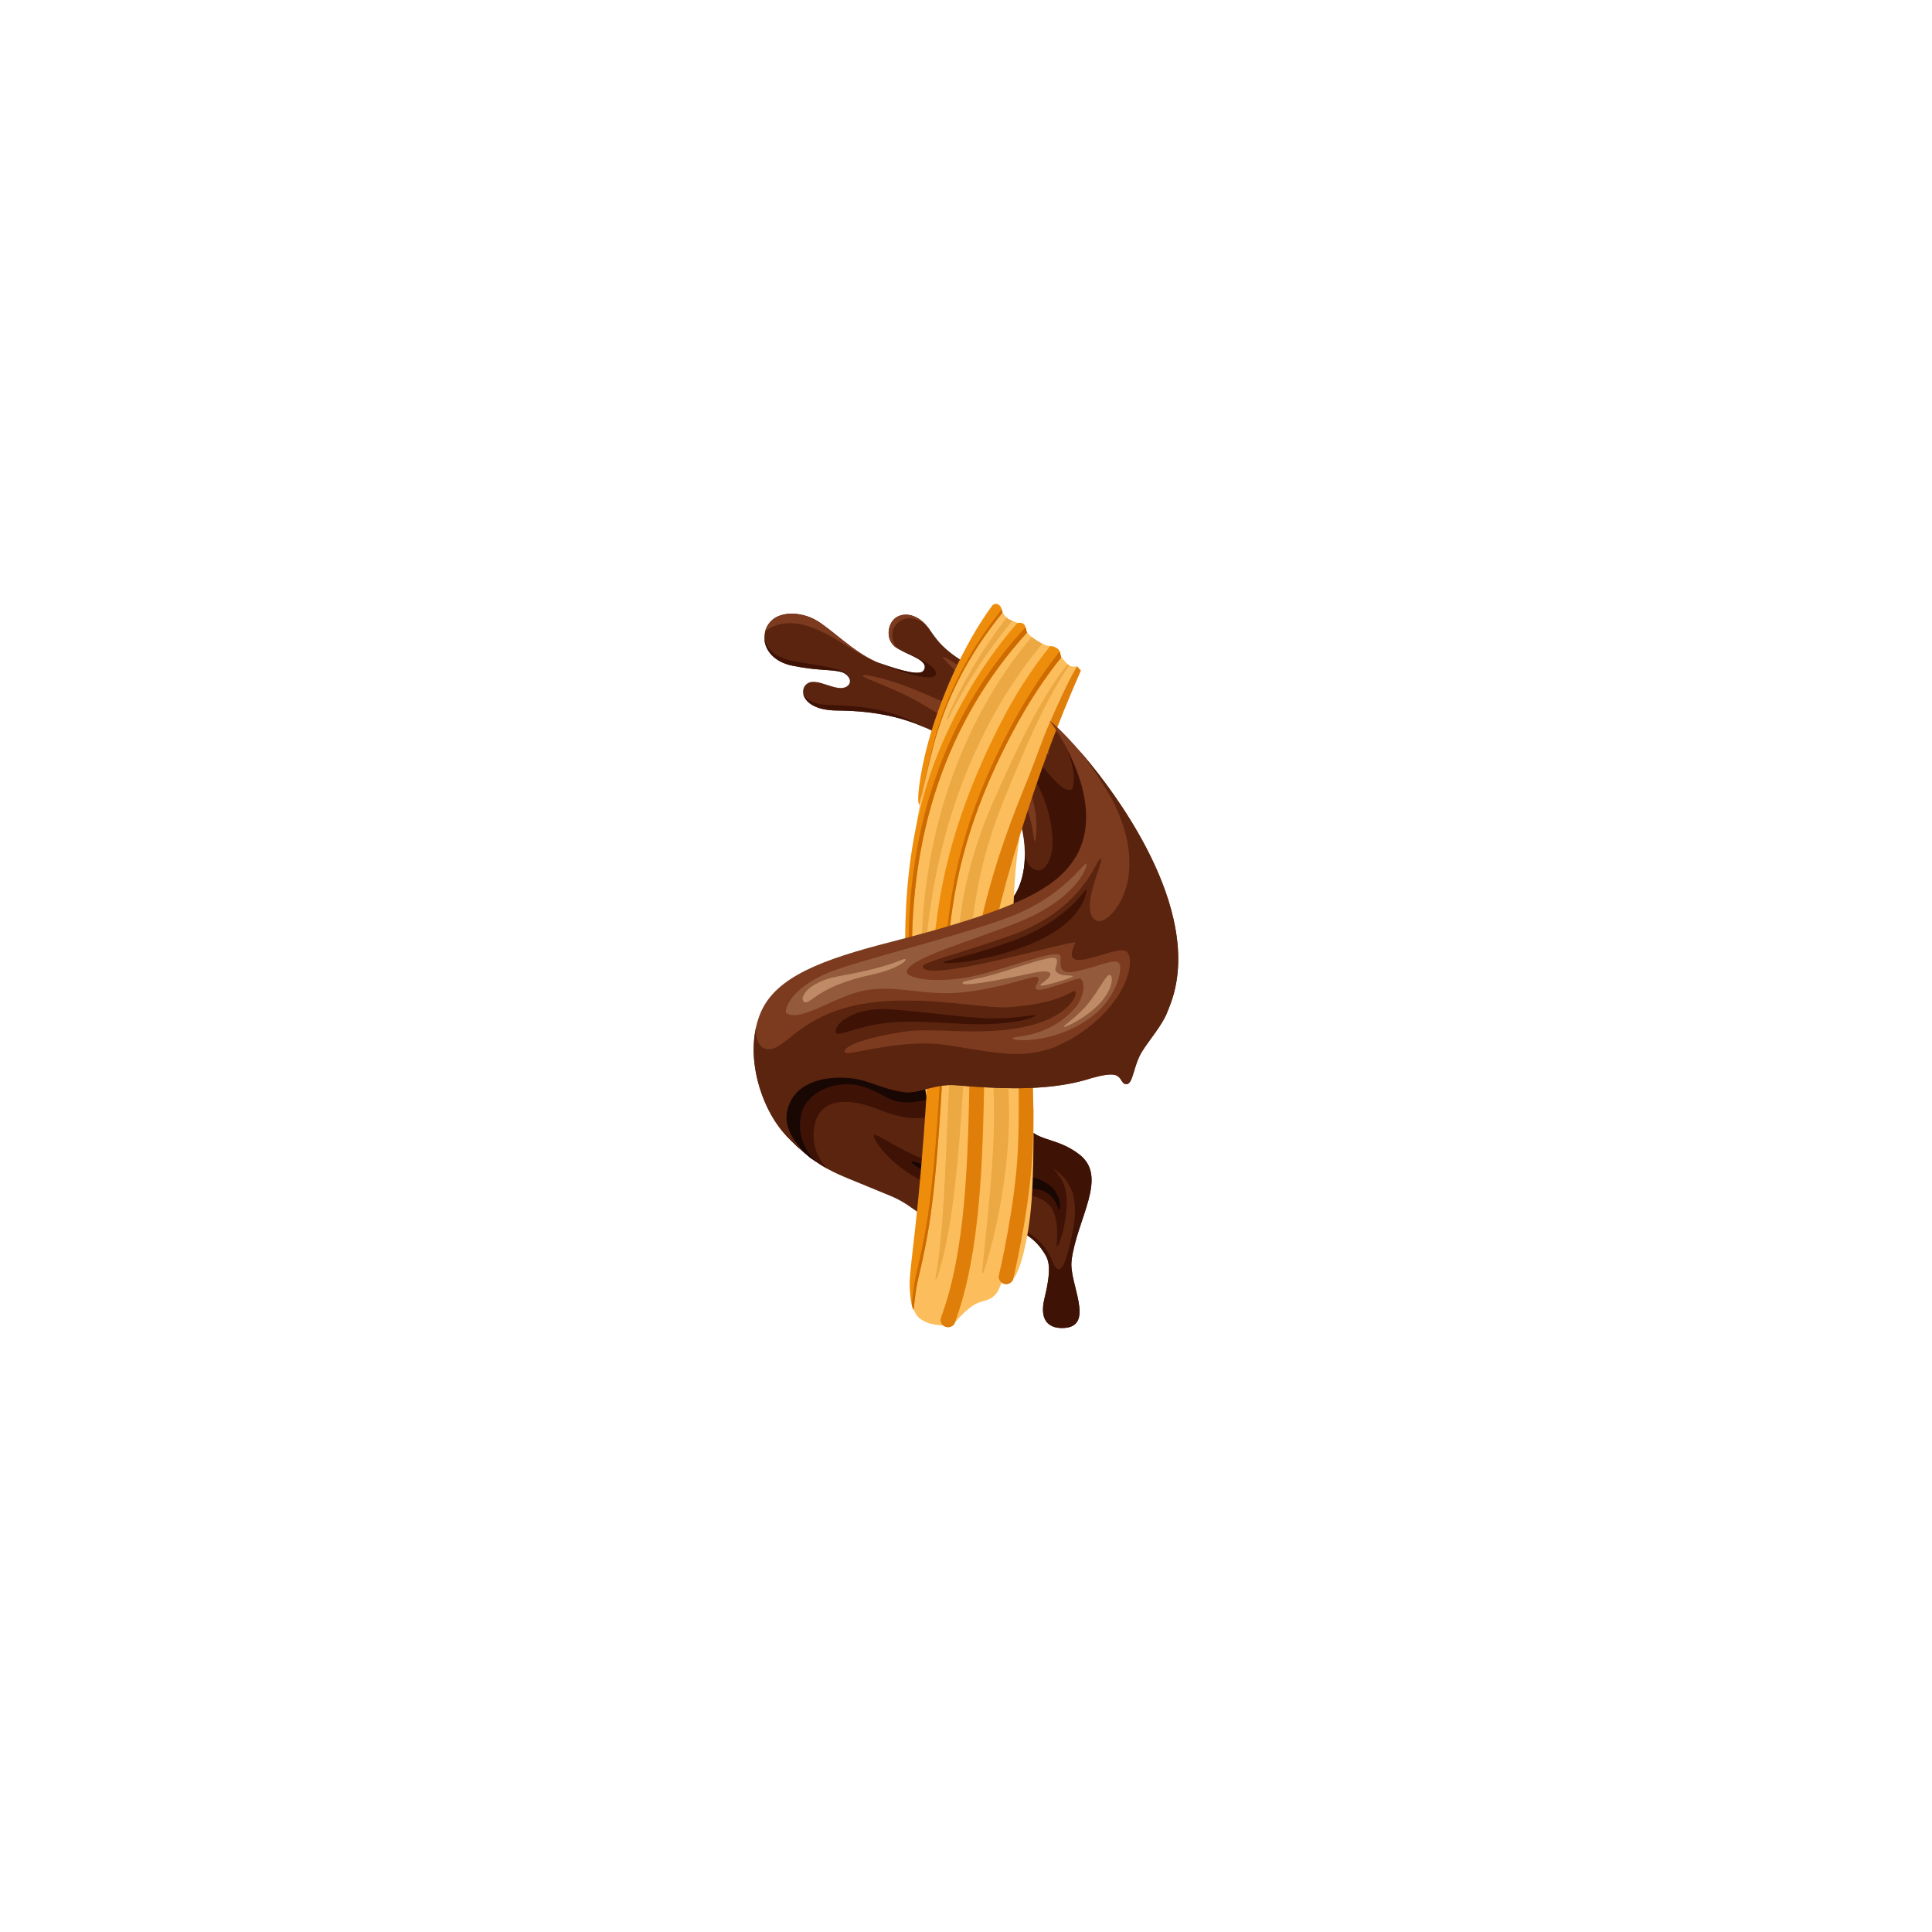<svg xmlns="http://www.w3.org/2000/svg" id="Capa_1" data-name="Capa 1" viewBox="0 0 512 512"><defs><style>      .cls-1 {        fill: #ce6b00;      }      .cls-2 {        fill: #ee8d0c;      }      .cls-3 {        fill: #bf8b67;      }      .cls-4 {        fill: #180703;      }      .cls-5 {        fill: #db7d0b;      }      .cls-6 {        fill: #935b3b;      }      .cls-7 {        fill: #fcbe5c;      }      .cls-8 {        fill: #7c3b1f;      }      .cls-9 {        fill: #5b240f;      }      .cls-10 {        fill: #e07e0a;      }      .cls-11 {        fill: #e59f39;        opacity: .7;      }      .cls-12 {        fill: #3f1206;      }    </style></defs><g><path class="cls-9" d="M282.12,351.91c-3.81.29-6.87-1.59-5.34-7.82,1.95-7.98,1.19-10.09-.03-11.99-1.87-2.94-5.06-6.66-14.03-8.05-3.21-.5-7.15-.7-12.03-.45-6.36.32-7.7-3.75-14.57-6.62-9.76-4.07-13.55-5.39-16.99-7.31h0c-.92-.51-1.82-1.07-2.79-1.74-.48-.33-.99-.68-1.53-1.07,0,0,0,0-.02,0t0,0s-.02-.02-.04-.03c0,0-.02,0-.02-.02-.25-.22-.55-.47-.87-.74-.02-.02-.05-.04-.07-.06-.79-.68-1.72-1.49-2.56-2.23-.01,0-.02-.02-.03-.03-.82-.76-1.74-1.65-2.71-2.66l-4.7-13.44,1.78-9.35,1.03-5.4.24-1.29s.64.2,1.78.56c6.29,1.92,27.7,8.23,39.7,8.78,4.63.21,7.34.65,8.99,1.21,2.22.75,2.58,1.73,3.19,2.69.35.53.77,1.06,1.65,1.54,5.86,3.22,6.79,7.31,8.45,10.29,0,0,0,0,0,.01.09.16.18.32.27.47,1.15,1.86,2.46,2.91,3.93,3.66,3.09,1.57,6.89,1.77,11.26,5.16,7.73,6-.75,17.04-2.12,28.25-.7,5.73,6.27,17.08-1.84,17.69Z"></path><path class="cls-12" d="M283.96,334.22c1.37-11.21,9.85-22.25,2.12-28.25-6.45-5-11.63-3.05-15.19-8.82-.1-.15-.19-.31-.27-.47,0,0,0,0,0-.01-1.66-2.98-2.59-7.08-8.45-10.29-.14-.07-.26-.15-.37-.23-.04-.03-.08-.05-.12-.08-.07-.05-.14-.1-.21-.16-.04-.03-.07-.06-.11-.09-.08-.07-.15-.13-.22-.2-.04-.04-.07-.07-.1-.11-.05-.05-.09-.1-.13-.15-.03-.04-.07-.08-.1-.12-.03-.04-.06-.08-.09-.12-.03-.04-.06-.08-.09-.13-.01-.02-.03-.04-.04-.06-.22-.33-.41-.67-.64-1,0,0,0,0-.01-.01-.05-.08-.11-.15-.18-.23-.02-.02-.03-.04-.05-.06-.06-.07-.12-.14-.19-.21-.01-.01-.03-.03-.04-.04-.08-.08-.17-.16-.26-.24-.03-.02-.05-.04-.08-.06-.07-.06-.15-.11-.23-.17-.04-.03-.08-.06-.12-.08-.08-.05-.17-.1-.26-.15-.04-.02-.08-.05-.13-.07-.12-.06-.26-.13-.4-.19-.08-.03-.17-.07-.25-.1-.08-.03-.15-.06-.24-.09-.06-.02-.12-.05-.18-.07h0c-1.66-.56-4.35-.99-8.99-1.21-12-.54-33.42-6.86-39.7-8.78-.73.26-1.41.51-2.03.74l-2.81,14.74,4.7,13.44c.97,1,1.89,1.89,2.71,2.66.01.01.02.02.03.03.85.74,1.77,1.55,2.56,2.23.02.02.05.05.07.06.32.27.61.52.87.74,0,0,.02,0,.02.02.02.01.03.02.04.03t0,0s.02,0,.02,0c1.62,1.17,2.95,2.04,4.32,2.8-.21-.29-4.67-4.64-3.3-11.39,1.59-7.83,9.82-7.06,16.42-4.45,6.12,2.42,9.56,2.92,13.71,2.24h0s.02,0,.05,0c.44-.07.9-.16,1.37-.26,3.31-.56,11.59-1.54,15.48,1.95.53.48,1.02.93,1.48,1.37,5.59,5.63-8.13,3.05-6.4,4.15,1.74,1.1,7.01,2.38,4.92,5.64-.89,1.39-8.27,2.16-18.54-1.89-6.74-2.66-12.02-6.78-12.7-6.19-.68.59,3.78,7.8,13.38,12.45,11.5,5.56,26.21.17,32.54,5.56,3.82,3.26,2.22,11.44,2.54,11.45.78.03,3.99-10.48,1.91-16.16-.67-1.83-1.85-3.39-3.18-4.67,5.19,3.31,7.39,8.27,5.26,17.82-1.21,5.42-2.88,13.25-5.47,6.36-1.61-4.28-7.28-9.74-15.83-9.58h-.03c8.97,1.39,12.16,5.12,14.03,8.05,1.21,1.9,1.97,4.01.03,11.99-1.53,6.23,1.54,8.11,5.34,7.82,8.11-.61,1.14-11.96,1.84-17.69Z"></path><path class="cls-4" d="M274.83,300.81c-2.82-.59-4.35-3.24-8.33-7.85-4.23-4.9-15.21-2.59-22.62-1.18-7.99,1.53-8.79-1.96-15.4-3.88-6.84-1.98-15.02,1.4-16.25,7.8-1.45,7.53,4.09,12.23,4.09,12.23-.48-.33-.99-.68-1.53-1.07,0,0,0,0-.02,0t0,0s-.02-.02-.04-.03c0,0-.02,0-.02-.02-.25-.22-.55-.47-.87-.74-.02-.02-.05-.04-.07-.06-.79-.68-1.72-1.49-2.56-2.23-.01,0-.02-.02-.03-.03-.82-.76-1.74-1.65-2.71-2.66l-4.7-13.44,1.78-9.35c.74-.55,1.21-.9,1.21-.9,0,0,45.81,4.96,47.21,5.15.52.07,3.25,1.05,6.52,2.28.35.53.77,1.06,1.65,1.54,5.86,3.22,6.79,7.31,8.45,10.29,0,0,0,0,0,.01.09.16.18.32.27.47,1.15,1.86,2.46,2.91,3.93,3.66Z"></path><path class="cls-4" d="M241.54,307.93c.25-.65,3.37,1.09,11.58,3.17,10.18,2.59,17.72-1.69,24.31,2.5,4.2,2.67,3.52,7.13,3.27,7.13s-.72-3.44-3.94-5.01c-2.9-1.41-8.95-.29-17.14-1.02-10.05-.89-18.32-6.11-18.07-6.78Z"></path></g><g><path class="cls-9" d="M292.11,240.69c-.38,1.13-39.41,6.21-28.64,1.18.14-.07.3-.14.46-.21,5.11-2.23,7.74-8.36,7.66-15.52-.1-9.88-5.38-21.71-16.42-27.92-2.86-1.61-5.9-3.56-9.78-5.31,0,0-.01,0-.02-.01-5.52-2.48-12.74-4.54-23.55-4.61-5.96-.03-8.54-2.35-8.94-4.41h0c-.19-.98.11-1.9.76-2.5,2.69-2.47,8.25,2.63,11.03.34.12-.1.22-.21.3-.33.17-.23.25-.49.26-.76.02-.19-.01-.38-.07-.56-.24-.88-1.1-1.72-2.23-2-3.25-.79-5.89-.25-12.89-1.65-4.96-.99-7.39-4.18-7.47-7.31,0-.1,0-.16,0-.16,0-.48.05-.96.16-1.43,0,0,0-.02.01-.03.16-.72.47-1.42.9-2.07,2.46-3.69,8.57-3.4,12.64-1.07,3.83,2.18,9.9,8.38,15.68,10.91.02,0,.03.01.04.02.07.04.26.11.53.23.18.07.36.14.54.2,6.11,2.16,10.82,3.37,11.71,1.97,1.57-2.48-3.17-3.79-6.26-5.44,0,0,0,0-.01,0-.22-.12-.44-.24-.65-.37-.09-.06-.18-.11-.26-.17-2.86-1.95-2.4-5.53-.97-7.29,1.82-2.25,6.15-2.34,9.4,1.95.05.07.1.14.15.21.02.02.03.04.04.05,1.66,2.3,3.61,6.15,12.68,10.68,9.42,4.71,19.28,13.7,19.28,13.7l1.96,2.7s0,.01.01.02l10.94,15.02s.63,13.8.93,23.27c.15,4.68.22,8.3.09,8.67Z"></path><path class="cls-12" d="M292.02,232.01c-4.68,1.44-13.06,4.13-13.06,4.13,0,0-11.71,5.69-12.47,6.19-.23.15-1.44-.06-3.02-.47.14-.07.3-.14.46-.21,5.11-2.23,7.74-8.36,7.66-15.52,0,0,.29,3.64,2.95,4.43,2.35.7,4.62-2.9,4.39-8.08-.85-19.01-17.31-29.44-16.35-30.54.45-.51,5.75,2.06,11.45,8.59,5.17,5.91,7.51,9.35,9.93,8.72.68-.18,1.96-6.61-3.81-15.53l10.94,15.02s.63,13.8.93,23.27Z"></path><path class="cls-12" d="M245.37,192.9c-5.52-2.48-12.74-4.54-23.55-4.61-5.96-.03-8.54-2.35-8.94-4.41.45.83,1.79,2.81,6.76,2.94,12.64.32,18.37,2.17,25.74,6.08Z"></path><path class="cls-12" d="M225.15,180.08c-.24-.88-1.1-1.72-2.23-2-3.25-.79-5.89-.25-12.89-1.65-4.96-.99-7.39-4.18-7.47-7.31.07.68,1.02,4.96,7.83,6.1,12.1,2.04,13.93,2.14,14.76,4.86Z"></path><path class="cls-12" d="M248.05,178.43c.04,1.2-1.47,1.36-5.25.64-3.13-.61-8.52-2.8-10.27-3.54.18.07.36.14.54.2,6.11,2.16,10.82,3.37,11.71,1.97,1.57-2.48-3.17-3.79-6.26-5.44,6.93,2.79,9.49,4.8,9.53,6.17Z"></path><path class="cls-8" d="M231.94,175.28c-5.26-1.82-13.09-8.96-20.74-10.02-5.28-.73-8.27,1.86-8.48,2.25.16-.72.47-1.42.9-2.07,2.46-3.69,8.57-3.4,12.64-1.07,3.83,2.18,9.9,8.38,15.68,10.91Z"></path><path class="cls-8" d="M246.17,166.58c-1.64-2.31-5.71-4.05-8.36-1.43-2.89,2.86-.22,6.57-.22,6.57-2.86-1.95-2.4-5.53-.97-7.29,1.82-2.25,6.15-2.34,9.4,1.95.05.07.1.14.15.21Z"></path><path class="cls-8" d="M228.64,179.03c.2-.55,7.3.81,16.45,4.86,7.82,3.46,11.98,4.62,13,3.86,1.02-.76-.03-3.66-2.22-6.59-3.61-4.83-6.44-6.8-5.93-7.07.51-.27,12.74,7.62,19.45,14.17,6.65,6.49,9.06,11.54,8.55,11.71-.51.17-13.67-10.89-16.03-8.95-1.44,1.19,5.89,8.34,9.59,15.35,4.45,8.44,3.01,16.55,2.76,16.54-.66-.03.27-6.84-6.66-17.82-5.39-8.53-15.99-14.21-23.33-18.56-7.41-4.39-15.88-6.81-15.62-7.51Z"></path></g><g><g><path class="cls-7" d="M268.51,338.96s.07-.05.07-.05c0,0,1.46-1.73,2.67-6.85,2.09-8.82,2.74-16.25,2.66-38.02,0-.12-.03-.23-.05-.36-.23-1.65-.59-3.63-1.04-6.09-1.56-8.66-4.33-23.98-4.31-42.23,0-7.53.49-15.56,1.72-23.83,2.19-14.69,6.78-30.13,15.32-44.83-.06-.06-.11-.09-.16-.1-.2-.03-.92.24-1.85-.16-.07-.03-.13-.07-.2-.11-.15-.09-.3-.2-.45-.33-.71-.62-1.34-1.58-1.61-1.82,0,0,0,0-.01-.02,0,0,0,0,0,0-.24-.24-.22-.94-.45-1.53-.08-.21-.19-.4-.35-.55-.63-.61-1.42-.86-2.17-.88h0c-.54-.02-1.07-.11-2.06-.62-.36-.18-.78-.42-1.29-.74-.66-.4-1.16-.76-1.55-1.06-.71-.56-1.03-.95-1.19-1.19t0,0h0c-.17-.24-.24-.85-.43-1.41-.1-.28-.22-.54-.4-.74-.55-.57-1.74-.37-1.74-.37,0,0-.68-.26-1.36-.56-.3-.13-.59-.26-.83-.39-.22-.11-.45-.28-.66-.47-.55-.48-1.01-1.1-1.08-1.31,0,0,0,0,0,0-.04-.13-.1-.47-.22-.84-.13-.39-.34-.84-.71-1.17-.4-.37-.89-.33-1.23-.23-.46.75-.92,1.5-1.37,2.26-4.44,7.56-8.01,15.23-10.86,22.88-1.72,4.61-3.18,9.21-4.41,13.78-1.27,4.7-2.29,9.36-3.1,13.95,0,.04-.01.08-.02.11,0,.03-.01.06-.02.09,0,.05-.01.07-.01.07-.32,1.84-.61,3.66-.87,5.47-1.13,7.9-1.67,15.57-1.8,22.83-.29,15.4,1.23,29.01,2.82,39.33.02.17.05.34.07.5.03.2.06.38.08.55.01.07.03.14.04.21.09.6.14.92.14.92.45,2.8.89,5.32,1.29,7.53.12.65.23,1.27.33,1.86.4,2.21.74,4.12.89,5.24.52,3.87.76,7.31.79,10.45.08,7.96-1.17,13.91-2.4,19.72l-.3,1.44c-.11.53-.23,1.08-.35,1.63-.94,4.47-2.02,9.54-2.31,14.34-.04.6-.07,1.18-.09,1.75h0s0,0,0,0h0s0,0,0,0c0,0,.01,0,.02,0,0,0,.6,1.54,1.44,2.23,2.76,2.27,6.05,1.77,6.78,2.17.09.05.18.09.27.12.92.34,1.94-.05,2.4-.89v-.02c.3-.46,1.95-2.39,4-4.03,2.59-2.08,4.27-1.48,6.12-2.89,2.04-1.56,1.93-4.09,2.63-3.71.15.08.32.15.49.19.99.24,1.99-.33,2.31-1.28Z"></path><path class="cls-2" d="M243.72,213.27c-1.05-.27.18-8.63,1.93-15.32,3.28-12.56,9.82-27.39,17.42-37.63.04-.03.21-.12.44-.19.34-.1.8-.11,1.23.23.49.39.58.78.71,1.17.13.38.18.71.22.84,0,0,0,0,0,0-8.72,10.69-15.11,22.86-18.38,35.61-2.07,8.06-3.33,14.08-3.55,15.12,0,.03-.01.06-.02.09,0,.05-.01.07-.01.07Z"></path><path class="cls-1" d="M247.29,197.99c-1.62,6.3-2.74,11.36-3.26,13.76.2-1.07,1.18-6,2.84-12.7.19-.78.39-1.59.61-2.41.99-3.85,2.26-7.65,3.8-11.36,3.47-8.41,8.27-16.42,14.17-23.74.13.38.18.71.22.84-8.72,10.69-15.11,22.86-18.38,35.61Z"></path><path class="cls-2" d="M244.05,282.17c.09.6.14.92.14.92,0,0,0,0-.01,0-.15-.1-.83-2.24-1.6-5.76-1.16-5.27-2.53-13.66-2.69-23.01-.23-13.43.74-25.03,2.95-35.58,2.83-13.53,7.7-25.34,14.73-37.06,3.56-5.95,7.56-11.46,12.04-16.58,0,0,1.19-.21,1.74.37.18.19.3.45.4.74.19.56.26,1.17.43,1.41h0s0,0,0,0c-20.69,22.75-32.09,53.3-30.34,92.15.46,10.25,1.77,19.51,2.21,22.39Z"></path><path class="cls-1" d="M243.93,281.41c.16,1.08.26,1.68.26,1.68-.13,0-.81-2.12-1.59-5.67,0,0,0,0,0,0,0-.02,0-.05-.01-.08-.57-4.35-1.33-11.14-1.65-18.44-.27-5.97-.22-11.74.11-17.31,1.88-31.02,12.91-56.04,30.71-75.36.19.56.26,1.17.43,1.41h0c-20.7,22.75-32.1,53.3-30.35,92.16.41,9.05,1.48,17.34,2.02,21.13.02.17.05.34.07.5Z"></path><path class="cls-2" d="M242.09,347.04s0,.02-.01.02c0,0-.01,0-.02,0h0s0,0,0,0h0s-.03-.03-.04-.06c-.02-.03-.03-.07-.06-.12h0s-.03-.06-.04-.09c-.04-.1-.08-.23-.13-.39-.06-.2-.13-.45-.19-.74t0,0c-.29-1.32-.59-3.48-.51-6.14.17-5.3,2.51-18.45,4.41-48.89.22-3.51.43-7.24.64-11.21.17-3.34.27-6.61.38-10.08.67-21.38,1.35-43.49,18.29-76.99,4-7.92,8.51-14.97,13.49-21.11.75.02,1.54.27,2.17.88.16.15.27.34.35.55.23.58.21,1.28.45,1.53,0,0,0,0,0,0-4.52,5.6-8.87,12.19-12.97,19.93-17.17,32.4-17.21,54.4-17.87,75.35-.1,3.33-.21,6.77-.38,10.15-1.98,38.55-4.02,47.5-6.38,57.86-.19.85-.42,1.7-.58,2.59-.75,4.13-.87,6.74-.98,6.98Z"></path><path class="cls-1" d="M243.07,340.06c-.78,4.28-.88,6.93-1,7,0,0,0,0-.01,0h0s0,0,0,0c-.02-.01-.06-.07-.1-.17,0,0,0,0,0,0-.09-.22-.23-.64-.36-1.22t0,0c.11-.54.26-3.06.96-6.89.16-.89.39-1.74.59-2.59,1.57-6.91,3.01-13.19,4.37-28.01.68-7.42,1.35-16.99,2.01-29.86.17-3.38.28-6.82.38-10.15.65-20.96.69-42.95,17.87-75.35,4.14-7.8,8.5-14.47,13.04-20.16.23.58.21,1.28.45,1.53-4.52,5.6-8.87,12.19-12.97,19.93-17.18,32.4-17.22,54.4-17.87,75.35-.1,3.33-.21,6.77-.38,10.15-1.98,38.55-4.02,47.5-6.38,57.87-.19.85-.43,1.69-.59,2.59Z"></path><path class="cls-10" d="M252.98,350.68v.02c-.47.83-1.49,1.23-2.41.89-.09-.03-.18-.07-.27-.12-.73-.4-1.12-1.23-.98-2.05h0c.02-.12.05-.23.09-.35,6.63-17.91,7.11-42.42,7.53-64.04.31-15.69.6-30.51,3.13-41.28,3.87-16.53,8.41-27.71,12.41-37.58,1.86-4.59,3.32-9.05,5.23-13.54,3.52-8.25,6.03-13.16,7.68-16.02.05,0,.1.04.16.1.22.19.53.61.9,1.01-1.4,3.24-3.67,8.34-6.65,16.04-3.12,8.04-6.51,17.86-9.57,27.78-2.44,7.92-4.66,15.9-6.35,23.1-2.43,10.37-2.72,24.99-3.02,40.46-.43,21.93-.92,46.79-7.77,65.32-.03.09-.07.17-.11.25Z"></path><path class="cls-10" d="M266.2,340.24c-.18-.04-.34-.11-.49-.19-.69-.38-1.1-1.16-1-1.97,0-.07.02-.13.03-.2.04-.18,4.36-18.51,5.01-33.33.81-18.69-.68-43.36-.7-43.61-.72-8.59-.7-15.55-.55-15.57h0c.6-.05,2.76,9.97,3.29,15.03.56,5.37,1.96,18.52,2.06,33.29.03,3.61-.03,7.32-.19,11.03-.66,15.2-4.92,33.3-5.11,34.06-.01.06-.03.12-.05.18-.32.95-1.31,1.51-2.31,1.28Z"></path><path class="cls-11" d="M267.42,164.16c.24.13.54.26.83.39-1.58,1.9-3.1,3.85-4.58,5.84-1.57,2.12-3.08,4.28-4.54,6.49-2.88,4.42-5.59,8.98-7.88,13.75l-.36-.16c2.07-4.9,4.55-9.62,7.29-14.19,2.6-4.35,5.46-8.56,8.57-12.58.21.19.44.35.66.47Z"></path><path class="cls-11" d="M244.9,260.48c0,.11-.09.2-.19.2-.1,0-.19-.08-.2-.18-.33-3.85-.36-7.7-.25-11.56.12-3.85.4-7.71.83-11.55.44-3.84,1.03-7.66,1.76-11.46.75-3.8,1.65-7.57,2.7-11.3,1.04-3.73,2.28-7.42,3.66-11.04,1.39-3.62,2.89-7.21,4.61-10.7,1.71-3.49,3.57-6.91,5.6-10.23,1.01-1.66,2.06-3.3,3.16-4.91,1.11-1.61,2.25-3.18,3.43-4.73,1.09-1.42,2.22-2.83,3.39-4.2.38.3.89.66,1.55,1.06.51.31.93.55,1.29.74-1.22,1.45-2.4,2.93-3.55,4.44-1.14,1.51-2.24,3.05-3.3,4.61-1.07,1.56-2.1,3.14-3.1,4.75-1.99,3.22-3.83,6.53-5.51,9.93-1.69,3.39-3.27,6.85-4.69,10.37-1.43,3.52-2.68,7.1-3.84,10.72-1.15,3.63-2.14,7.3-3.01,11.01-.88,3.7-1.63,7.45-2.24,11.21-.62,3.77-1.11,7.56-1.47,11.36-.19,1.9-.33,3.81-.44,5.72-.11,1.91-.2,3.83-.18,5.74h0Z"></path><path class="cls-11" d="M248.26,338.8c-.04.1-.15.16-.25.12-.1-.03-.15-.13-.13-.22.67-3.51,1.08-7.04,1.43-10.59.18-1.77.31-3.55.45-5.32.14-1.78.25-3.55.36-5.33.41-7.11.7-14.24,1.02-21.38.15-3.57.32-7.14.53-10.72.11-1.79.22-3.58.36-5.38.15-1.79.28-3.53.39-5.31.44-7.08.5-14.24,1.01-21.44.52-7.19,1.44-14.42,3.19-21.46,1.73-7.04,4.14-13.9,7.11-20.46,1.45-3.27,2.91-6.54,4.44-9.78,1.53-3.24,3.11-6.47,4.78-9.65,1.66-3.18,3.44-6.31,5.36-9.35,1.42-2.25,2.94-4.44,4.6-6.52.15.13.3.24.45.33-1.51,2.16-2.87,4.42-4.16,6.72-1.75,3.1-3.32,6.3-4.84,9.51-1.52,3.22-2.95,6.49-4.33,9.77-1.39,3.28-2.76,6.58-4.09,9.89-2.63,6.59-4.8,13.33-6.27,20.23-.73,3.45-1.33,6.92-1.77,10.42-.44,3.5-.72,7.02-.91,10.56-.39,7.08-.46,14.22-.84,21.43l-1.46,21.4c-.51,7.14-1.1,14.29-2.03,21.41-.24,1.78-.48,3.56-.75,5.34-.27,1.77-.6,3.55-.93,5.31-.34,1.77-.73,3.52-1.16,5.27-.43,1.75-.93,3.48-1.52,5.18Z"></path><path class="cls-11" d="M260.25,337.1c.77-7.64,1.62-15.23,2.24-22.81.63-7.58,1.08-15.12.9-22.67-.16-7.57-.61-15.27-.35-22.99.23-7.72,1.11-15.44,2.88-22.92.02-.11.13-.17.24-.15.09.02.16.11.15.2-.2,3.83-.37,7.65-.4,11.45-.04,3.81.03,7.6.18,11.4.15,3.8.39,7.59.64,11.4.24,3.81.5,7.64.61,11.51.12,3.86.07,7.78-.21,11.64-.26,3.87-.71,7.71-1.28,11.52-.58,3.81-1.3,7.6-2.15,11.36-.86,3.75-1.83,7.48-3.05,11.14-.03.1-.15.16-.25.12-.09-.03-.14-.12-.13-.21h0Z"></path></g><path class="cls-5" d="M242.09,347.04s0,.02-.01.02c0,0-.01,0-.02,0h0s0,0,0,0c0,0,.01,0,.02,0Z"></path><path class="cls-5" d="M252.95,350.73s0-.01.02-.03c-.46.83-1.48,1.23-2.4.89-.09-.03-.18-.07-.27-.12-.73-.4-1.12-1.23-.98-2.05,0,0,.4,1.4,1.45,1.6,1.04.2,2.18-.29,2.18-.29Z"></path><path class="cls-5" d="M268.51,338.96c-.32.95-1.31,1.51-2.31,1.28-.18-.04-.34-.11-.49-.19-.69-.38-1.1-1.16-1-1.97,0,0,.5,1.29,1.77,1.43,1.06.12,1.81-.38,2.03-.55Z"></path></g><g><g><path class="cls-8" d="M309.46,267.92h0c-1.39,3.77-4.97,7.72-6.88,10.86-2.29,3.78-2.27,8.59-4.13,8.53-1.27-.04-1.13-1.63-2.59-2.3-1.32-.61-3.85-.05-6.55.68-1.72.56-3.5,1.02-5.32,1.39-.45.1-.89.18-1.3.24-4.38.78-9,1.07-13.72,1.07-.36,0-.71,0-1.07-.01-4.84-.04-9.75-.37-14.59-.79-5.43-.42-9.73,2.18-13.39,1.84-5.91-.54-9.5-6.85-17.99-7.25,0,0-12.2,5.08-14,11.45-1.37,4.83,3.75,10.48,5.84,12.37.02.02.05.05.07.06.21.19.38.34.53.46-.57-.45-1.71-1.4-3.16-2.75-.01,0-.02-.02-.03-.03-.82-.76-1.74-1.65-2.71-2.66-6.03-6.25-10.45-18.53-8.12-28.86.3-1.35.72-2.66,1.26-3.93,4.09-9.5,16.43-14.04,34.49-18.67,33.51-8.57,43.35-14.17,48.36-21.55,10.33-15.24-6.3-37.07-6.3-37.07,1.23.88,3.69,3.21,6.74,6.62,0,.01.01.02.02.03.06.07.12.14.19.21,12.61,14.16,35.01,46.16,24.34,70.04Z"></path><path class="cls-9" d="M309.83,267.08c-.12.29-.23.57-.36.85h0c-1.39,3.77-4.97,7.72-6.88,10.86-2.29,3.78-2.27,8.59-4.13,8.53-1.27-.04-1.13-1.63-2.59-2.3-1.32-.61-3.85-.05-6.55.68-1.72.56-3.5,1.02-5.32,1.39-.45.1-.89.18-1.3.24-4.38.78-9,1.07-13.72,1.07-.36,0-.71,0-1.07-.01-4.84-.04-9.75-.37-14.59-.79-5.43-.42-9.73,2.18-13.39,1.84-5.91-.54-9.48-3.31-15.01-3.75-7.81-.63-14.89,1.84-16.33,8.85-1.01,4.92,3.11,9.58,5.2,11.47.02.02.05.05.07.06.16.14.3.26.41.37-.6-.48-1.68-1.39-3.04-2.66-.01,0-.02-.02-.03-.03-.82-.76-1.74-1.65-2.71-2.66-4.02-4.16-7.33-11.02-8.39-18.18,0-.01,0-.02,0-.02-.53-3.57-.5-7.22.27-10.66-.24,2.05.23,5.23,2.66,5.74,5.85,1.23,9.33-12.73,36.23-12.81,13.16-.04,22.47,2.17,28.36,1.74,14-1.02,16.45-4.67,17.28-4.2,1.01.57-1.63,7.44-14.99,9.73-11.96,2.05-22.54-.19-30.17.96-9.9,1.49-16.01,3.65-15.93,5.34.09,1.7,14.25-3.82,27.66-1.7,12.91,2.04,19.09,3.73,28.05.47,18.18-8,22.13-23.05,18.95-25.36-2.77-2.01-18.39,7.63-13.49-2.3.6-1.21-39.58,10.94-40.47,6.36-.23-1.18,9.11-3.26,23.29-8.27,19.85-7.01,22.78-20.68,23.92-20.42,1.15.25-6.24,14.19-1.02,16.53,2.99,1.35,15.02-10.55,4.14-31.96h0c-3.91-6.95-8.12-12.37-9.72-14.21,2.39,2.68,5.13,6,7.92,9.78,5.86,7.91,11.97,17.85,15.69,28.2.61,1.7,1.16,3.42,1.62,5.13.39,1.43.73,2.87,1,4.3,1.46,7.49,1.28,14.95-1.54,21.78Z"></path><path class="cls-12" d="M249.79,255.1c-.13-.38,13.03-3.23,21.51-6.93,12.28-5.37,16.16-12.54,16.54-12.41.38.13-.51,5.58-6.9,10.18-10.63,7.64-30.66,10.38-31.15,8.91"></path><path class="cls-12" d="M221.54,273.65c-.87-1.53,3.74-6.89,14.32-6.17,9.26.63,20.46,2.31,26.66,2.42,6.34.11,11.75-1.12,11.94-.87.19.25-3.1,2.08-12.9,2.38-8.27.25-17.77-1.27-26.43-.34-7.91.85-12.92,3.77-13.6,2.59Z"></path><path class="cls-6" d="M208.46,268.56c-.9-.57.99-7.6,14-11.88,12.13-3.99,35.67-9.77,46.62-14.29,13.14-5.43,18.12-13.9,18.85-13.51.49.26-2.1,9.17-18.46,15.68-12.56,5-29.13,9.5-29.18,13.04-.02,1.43,6.03,2.95,15.03,1.59,8.99-1.36,24.14-7.82,25.58-6.01.73.92-1.57,5.59,4.45,4.23,6.02-1.36,10.08-3.48,11.19-2.2,1.1,1.28-.49,8.79-6.53,13.67-9.43,7.61-21.26,7.19-21.68,6.34-.42-.85,8.95.28,16.33-7.83,3.41-3.75,2.74-8.4,1.27-8.1-2.01.41-8.7,3.16-10.75,2.99-2.05-.17.87-2.35-.19-3.29-.84-.74-8.36,2.67-19.43,3.94-9.87,1.14-16.46-1.7-25.03-.68-8.57,1.02-18.07,8.82-22.06,6.28Z"></path><path class="cls-3" d="M213.08,265.5c-1.31-.86.67-5.28,9.38-6.83,15.81-2.81,17.22-5.24,17.56-4.34.13.34-2.12,2.47-9.24,4.01-14.72,3.18-16.03,8.25-17.69,7.16Z"></path><path class="cls-3" d="M255.08,260.54c-.06-.73,2.8-.68,8.95-2.5,6.15-1.82,14.4-4.84,15.68-4.11,1.12.64-.45,2.62.1,3.44,1.06,1.56,4.5.97,4.54,1.35.04.38-8.14,2.84-8.61,2.46-.47-.38,2.83-1.78,2.59-3.18-.12-.67-1.72-.76-4.18-.25-2.46.51-18.95,4.12-19.07,2.8Z"></path></g><path class="cls-3" d="M281.88,272.17c-.24-.32,3.8-2.77,6.72-6.5,2.93-3.73,4.64-7.58,5.54-7.29.89.3.85,3.3-2.13,6.89-3.5,4.21-9.93,7.17-10.13,6.9Z"></path></g></svg>